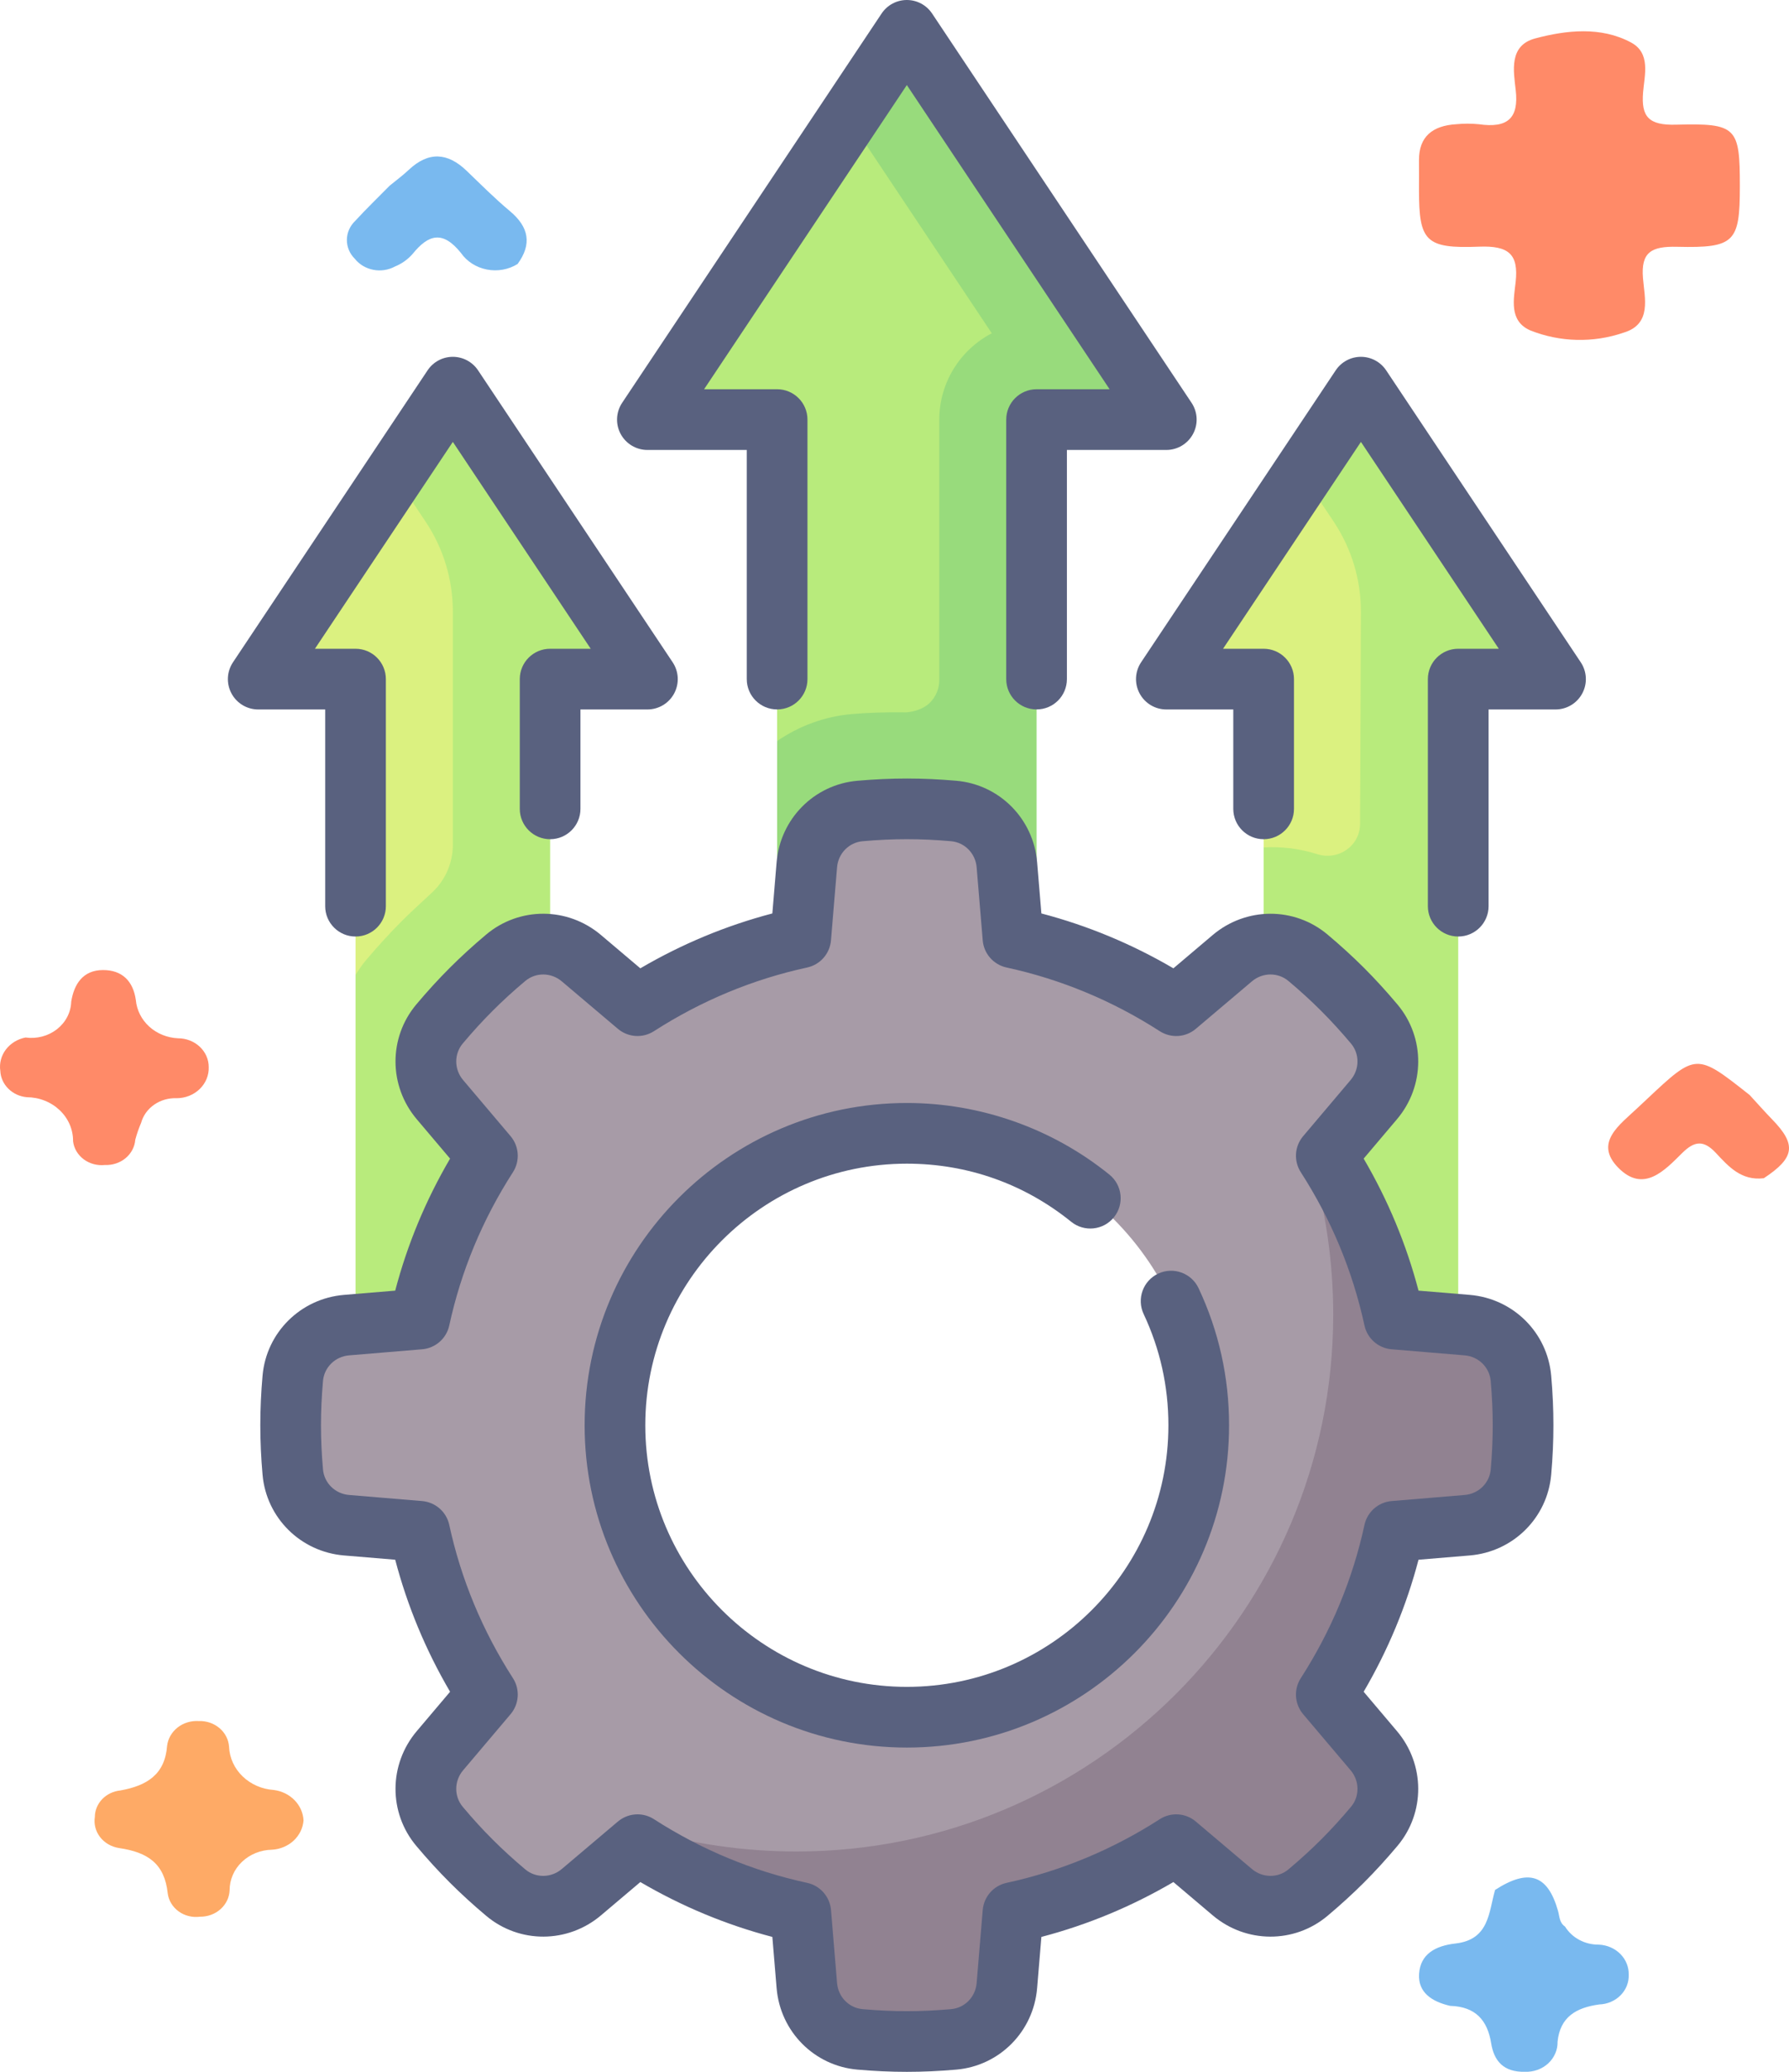 <svg width="57" height="66" viewBox="0 0 57 66" fill="none" xmlns="http://www.w3.org/2000/svg">
<path d="M46.204 63.899C45.627 63.767 45.173 63.475 45.214 62.877C45.256 62.253 45.725 61.986 46.376 61.912C47.451 61.789 47.432 60.916 47.635 60.206C48.704 59.516 49.313 59.716 49.641 60.875C49.691 61.053 49.681 61.249 49.863 61.372C49.973 61.55 50.131 61.698 50.322 61.799C50.513 61.901 50.729 61.952 50.948 61.949C51.207 61.962 51.451 62.068 51.627 62.247C51.803 62.425 51.899 62.66 51.893 62.903C51.898 63.024 51.878 63.144 51.834 63.256C51.789 63.369 51.722 63.473 51.635 63.561C51.547 63.65 51.443 63.721 51.326 63.771C51.21 63.822 51.084 63.85 50.956 63.854C50.211 63.956 49.707 64.256 49.626 65.041C49.629 65.169 49.605 65.296 49.553 65.415C49.502 65.534 49.425 65.642 49.328 65.732C49.23 65.822 49.114 65.892 48.987 65.938C48.859 65.984 48.722 66.004 48.586 65.999C47.903 66.016 47.6 65.65 47.51 65.089C47.394 64.37 47.025 63.924 46.204 63.899Z" fill="#79B9EF"/>
<path d="M56.197 37.534C55.477 37.621 55.072 37.158 54.67 36.728C54.283 36.314 53.992 36.34 53.596 36.732C53.037 37.286 52.366 38.017 51.561 37.2C50.773 36.4 51.61 35.83 52.179 35.29C52.275 35.199 52.371 35.109 52.468 35.019C54.045 33.538 54.045 33.538 55.747 34.884C55.986 35.144 56.219 35.408 56.465 35.662C57.245 36.465 57.186 36.882 56.197 37.534Z" fill="#FF8A68"/>
<path d="M9.671 57.992C9.652 58.236 9.54 58.464 9.356 58.636C9.171 58.807 8.926 58.91 8.666 58.925C8.305 58.931 7.96 59.071 7.708 59.313C7.455 59.555 7.315 59.881 7.316 60.22C7.306 60.447 7.203 60.661 7.027 60.818C6.852 60.975 6.618 61.061 6.376 61.059C6.255 61.075 6.133 61.069 6.016 61.039C5.898 61.011 5.788 60.96 5.692 60.89C5.596 60.821 5.516 60.734 5.456 60.635C5.396 60.536 5.358 60.427 5.344 60.314C5.243 59.377 4.724 59.007 3.788 58.871C3.548 58.833 3.332 58.708 3.189 58.523C3.046 58.338 2.986 58.107 3.022 57.881C3.023 57.671 3.107 57.469 3.257 57.313C3.408 57.157 3.614 57.059 3.837 57.037C4.685 56.884 5.254 56.527 5.324 55.617C5.351 55.389 5.47 55.18 5.658 55.032C5.845 54.885 6.086 54.811 6.33 54.826C6.574 54.817 6.811 54.897 6.992 55.05C7.173 55.203 7.283 55.416 7.298 55.644C7.313 55.998 7.466 56.334 7.729 56.588C7.992 56.842 8.346 56.997 8.722 57.022C8.977 57.054 9.211 57.169 9.384 57.346C9.558 57.523 9.659 57.752 9.671 57.992Z" fill="#FEAA66"/>
<path d="M12.412 5.918C12.615 5.751 12.829 5.593 13.02 5.414C13.653 4.817 14.262 4.856 14.872 5.445C15.323 5.879 15.766 6.324 16.247 6.726C16.857 7.236 16.951 7.781 16.491 8.41C16.348 8.499 16.188 8.56 16.02 8.59C15.852 8.62 15.679 8.619 15.512 8.586C15.344 8.553 15.185 8.49 15.044 8.4C14.902 8.309 14.781 8.194 14.688 8.06C14.11 7.339 13.656 7.459 13.143 8.093C12.992 8.266 12.8 8.402 12.582 8.491C12.374 8.603 12.13 8.641 11.894 8.595C11.659 8.55 11.449 8.425 11.306 8.245C11.14 8.081 11.049 7.863 11.052 7.637C11.054 7.412 11.15 7.196 11.319 7.035C11.669 6.653 12.046 6.291 12.412 5.918Z" fill="#79B9EF"/>
<path d="M0.813 33.051C0.99 33.076 1.171 33.065 1.343 33.02C1.516 32.975 1.676 32.895 1.814 32.788C1.951 32.68 2.063 32.547 2.142 32.396C2.22 32.245 2.264 32.08 2.269 31.912C2.357 31.355 2.638 30.905 3.279 30.902C3.888 30.9 4.243 31.251 4.328 31.858C4.357 32.179 4.509 32.48 4.756 32.705C5.004 32.929 5.33 33.061 5.674 33.076C5.802 33.076 5.929 33.1 6.048 33.146C6.167 33.192 6.274 33.26 6.365 33.345C6.456 33.43 6.528 33.532 6.577 33.643C6.626 33.754 6.651 33.873 6.65 33.994C6.655 34.122 6.631 34.251 6.582 34.371C6.532 34.491 6.458 34.6 6.362 34.693C6.267 34.785 6.152 34.859 6.026 34.909C5.899 34.959 5.763 34.985 5.626 34.985C5.37 34.975 5.119 35.047 4.913 35.19C4.707 35.333 4.56 35.537 4.496 35.77C4.421 35.945 4.359 36.125 4.31 36.308C4.293 36.533 4.182 36.744 4.002 36.894C3.822 37.044 3.586 37.122 3.346 37.112C3.226 37.125 3.104 37.116 2.988 37.085C2.872 37.054 2.763 37.002 2.668 36.932C2.574 36.861 2.495 36.774 2.436 36.675C2.378 36.576 2.341 36.467 2.328 36.354C2.33 36.172 2.293 35.99 2.22 35.82C2.147 35.651 2.038 35.496 1.901 35.366C1.764 35.236 1.601 35.132 1.422 35.062C1.242 34.99 1.049 34.954 0.854 34.953C0.629 34.932 0.421 34.836 0.266 34.682C0.111 34.529 0.02 34.328 0.01 34.117C-0.026 33.877 0.037 33.633 0.186 33.435C0.336 33.237 0.56 33.1 0.813 33.051Z" fill="#FF8A68"/>
<path d="M55.434 5.94C55.434 7.711 55.273 7.906 53.441 7.862C52.612 7.841 52.281 8.033 52.347 8.857C52.397 9.485 52.64 10.324 51.733 10.596C50.765 10.93 49.698 10.903 48.751 10.523C48.068 10.219 48.233 9.519 48.292 8.973C48.384 8.102 48.075 7.821 47.126 7.858C45.415 7.926 45.212 7.681 45.211 6.06C45.211 5.741 45.214 5.422 45.211 5.104C45.207 4.355 45.639 4.002 46.401 3.957C46.638 3.934 46.877 3.934 47.114 3.957C48.038 4.091 48.395 3.765 48.293 2.871C48.223 2.26 48.071 1.45 48.911 1.225C49.909 0.959 51.007 0.838 51.968 1.354C52.603 1.695 52.395 2.396 52.351 2.942C52.288 3.716 52.524 3.997 53.405 3.972C55.339 3.92 55.435 4.057 55.434 5.94Z" fill="#FF8A68"/>
<path d="M14.428 12.332L8.228 21.632H11.328V31.052H15.116L17.527 21.632H20.628L14.428 12.332Z" fill="#DBF180"/>
<path d="M14.428 12.332L12.565 15.126L13.56 16.618C14.129 17.469 14.428 18.461 14.428 19.485V26.916C14.428 27.492 14.185 28.047 13.762 28.436C13.367 28.798 12.998 29.145 12.817 29.327C12.413 29.731 12.025 30.156 11.629 30.626C11.518 30.759 11.427 30.908 11.328 31.052V44.366H17.528V21.632H20.628L14.428 12.332Z" fill="#B8EB7C"/>
<path d="M43.361 12.332L37.161 21.632H40.261V26.995L46.461 29.027V21.632H49.561L43.361 12.332Z" fill="#DBF180"/>
<path d="M43.361 12.332L41.498 15.127L42.493 16.618C43.061 17.47 43.361 18.461 43.361 19.485L43.334 26.243C43.331 26.951 42.64 27.424 41.965 27.21C41.413 27.035 40.847 26.963 40.261 26.995V44.366H46.461V21.632H49.561L43.361 12.332Z" fill="#B8EB7C"/>
<path d="M28.893 0.969L20.627 13.369H24.76V23.606H31.242L33.027 13.369H37.16L28.893 0.969Z" fill="#B8EB7C"/>
<path d="M28.894 0.969L27.031 3.763L31.6 10.617C30.607 11.134 29.927 12.174 29.927 13.369V21.661C29.927 21.936 29.819 22.195 29.625 22.389C29.424 22.587 29.108 22.678 28.872 22.693C28.186 22.684 27.605 22.706 27.134 22.749C26.277 22.823 25.462 23.125 24.761 23.607V31.969H33.027V13.369H37.16L28.894 0.969Z" fill="#98DB7C"/>
<path d="M48.46 43.907C48.381 43.002 47.652 42.288 46.746 42.212L44.419 42.018C44.011 40.137 43.267 38.385 42.258 36.817L43.771 35.029C44.358 34.335 44.368 33.315 43.784 32.619C43.467 32.241 43.133 31.872 42.777 31.516C42.421 31.16 42.052 30.826 41.674 30.509C40.978 29.924 39.958 29.935 39.264 30.522L37.476 32.035C35.908 31.026 34.156 30.282 32.275 29.874L32.081 27.547C32.005 26.641 31.292 25.912 30.386 25.833C29.894 25.79 29.397 25.766 28.894 25.766C28.391 25.766 27.894 25.79 27.402 25.833C26.496 25.912 25.782 26.641 25.707 27.547L25.513 29.874C23.632 30.282 21.88 31.026 20.312 32.035L18.524 30.522C17.83 29.935 16.81 29.924 16.114 30.509C15.736 30.826 15.367 31.16 15.011 31.516C14.655 31.872 14.321 32.241 14.004 32.619C13.419 33.315 13.43 34.335 14.017 35.029L15.53 36.817C14.521 38.385 13.777 40.137 13.369 42.018L11.042 42.212C10.136 42.288 9.407 43.002 9.328 43.907C9.285 44.399 9.261 44.896 9.261 45.399C9.261 45.902 9.285 46.399 9.328 46.891C9.407 47.797 10.136 48.511 11.042 48.586L13.369 48.78C13.777 50.661 14.521 52.413 15.53 53.981L14.017 55.769C13.43 56.463 13.419 57.483 14.004 58.179C14.321 58.557 14.655 58.926 15.011 59.282C15.367 59.638 15.736 59.972 16.114 60.29C16.81 60.874 17.83 60.863 18.524 60.276L20.312 58.763C21.88 59.772 23.632 60.516 25.513 60.924L25.707 63.252C25.782 64.157 26.496 64.886 27.402 64.965C27.894 65.008 28.391 65.032 28.894 65.032C29.397 65.032 29.894 65.008 30.386 64.965C31.292 64.886 32.005 64.157 32.081 63.252L32.275 60.924C34.156 60.516 35.908 59.772 37.476 58.763L39.264 60.276C39.958 60.863 40.978 60.874 41.674 60.29C42.052 59.972 42.421 59.638 42.777 59.282C43.132 58.926 43.467 58.557 43.784 58.179C44.369 57.483 44.358 56.463 43.771 55.769L42.258 53.981C43.267 52.413 44.011 50.661 44.419 48.78L46.746 48.586C47.652 48.511 48.381 47.797 48.46 46.891C48.502 46.399 48.527 45.902 48.527 45.399C48.527 44.896 48.502 44.399 48.46 43.907ZM28.894 54.699C23.758 54.699 19.594 50.535 19.594 45.399C19.594 40.263 23.758 36.099 28.894 36.099C34.03 36.099 38.194 40.263 38.194 45.399C38.194 50.535 34.03 54.699 28.894 54.699Z" fill="#A79BA7"/>
<path d="M46.747 42.212L44.419 42.018C44.011 40.137 43.267 38.384 42.258 36.816L41.764 36.964C42.238 38.546 42.478 40.2 42.478 41.881C42.478 51.31 34.807 58.981 25.378 58.981C23.699 58.981 22.045 58.741 20.46 58.267L20.312 58.763C21.88 59.772 23.633 60.516 25.514 60.924L25.708 63.251C25.783 64.157 26.497 64.886 27.402 64.965C27.894 65.008 28.391 65.032 28.895 65.032C29.398 65.032 29.895 65.008 30.387 64.965C31.292 64.886 32.006 64.157 32.081 63.251L32.275 60.924C34.156 60.516 35.909 59.772 37.477 58.763L39.265 60.276C39.958 60.863 40.978 60.874 41.675 60.289C42.053 59.972 42.421 59.638 42.777 59.282C43.133 58.926 43.467 58.557 43.785 58.179C44.369 57.483 44.359 56.463 43.772 55.769L42.258 53.981C43.267 52.413 44.012 50.661 44.419 48.78L46.747 48.586C47.653 48.51 48.381 47.797 48.46 46.891C48.503 46.399 48.528 45.902 48.528 45.399C48.528 44.896 48.503 44.398 48.46 43.907C48.381 43.001 47.652 42.287 46.747 42.212Z" fill="#918291"/>
<path d="M36.901 40.573C36.418 40.801 36.211 41.377 36.438 41.86C36.961 42.972 37.227 44.164 37.227 45.404C37.227 49.999 33.488 53.737 28.893 53.737C24.299 53.737 20.56 49.999 20.56 45.404C20.56 40.809 24.299 37.07 28.893 37.07C30.823 37.07 32.634 37.711 34.131 38.922C34.546 39.257 35.155 39.193 35.491 38.778C35.827 38.363 35.762 37.754 35.347 37.419C33.529 35.947 31.237 35.137 28.894 35.137C23.233 35.137 18.627 39.742 18.627 45.404C18.627 51.065 23.233 55.671 28.894 55.671C34.555 55.671 39.16 51.065 39.16 45.404C39.16 43.877 38.833 42.408 38.188 41.036C37.96 40.553 37.384 40.346 36.901 40.573Z" fill="#59617F"/>
<path d="M49.423 43.825C49.303 42.448 48.211 41.366 46.827 41.25L45.196 41.115C44.81 39.643 44.224 38.234 43.448 36.909L44.509 35.655C45.406 34.595 45.413 33.057 44.525 31.999C44.171 31.578 43.823 31.197 43.461 30.834C43.098 30.472 42.717 30.124 42.296 29.77C41.238 28.882 39.7 28.889 38.639 29.786L37.386 30.847C36.061 30.071 34.652 29.485 33.18 29.099L33.044 27.468C32.929 26.084 31.846 24.992 30.47 24.872C29.93 24.825 29.4 24.801 28.894 24.801C28.388 24.801 27.858 24.825 27.318 24.872C25.942 24.992 24.859 26.084 24.744 27.468L24.608 29.099C23.136 29.485 21.727 30.071 20.402 30.847L19.148 29.786C18.088 28.888 16.55 28.882 15.492 29.77C15.071 30.124 14.69 30.472 14.328 30.834C13.965 31.197 13.617 31.578 13.263 31.999C12.375 33.057 12.382 34.595 13.279 35.655L14.34 36.909C13.564 38.234 12.978 39.643 12.592 41.115L10.961 41.25C9.577 41.366 8.485 42.448 8.365 43.825C8.317 44.372 8.294 44.888 8.294 45.401C8.294 45.914 8.317 46.43 8.365 46.977C8.485 48.353 9.577 49.436 10.961 49.551L12.592 49.687C12.978 51.159 13.564 52.568 14.34 53.893L13.279 55.147C12.382 56.207 12.375 57.745 13.263 58.803C13.617 59.224 13.965 59.605 14.328 59.968C14.69 60.33 15.071 60.678 15.492 61.032C16.55 61.92 18.088 61.913 19.148 61.016L20.402 59.955C21.727 60.731 23.136 61.317 24.608 61.703L24.744 63.334C24.859 64.718 25.942 65.81 27.318 65.93C27.866 65.978 28.381 66.001 28.894 66.001C29.407 66.001 29.922 65.978 30.47 65.93C31.846 65.81 32.929 64.718 33.044 63.334L33.18 61.703C34.652 61.317 36.061 60.731 37.386 59.955L38.639 61.016C39.7 61.914 41.238 61.92 42.296 61.032C42.717 60.678 43.098 60.33 43.461 59.968C43.823 59.605 44.171 59.224 44.525 58.803C45.413 57.745 45.406 56.207 44.509 55.147L43.448 53.893C44.224 52.568 44.81 51.159 45.196 49.687L46.827 49.551C48.211 49.436 49.303 48.353 49.423 46.977C49.471 46.43 49.494 45.914 49.494 45.401C49.494 44.888 49.471 44.372 49.423 43.825ZM47.497 46.809C47.459 47.245 47.109 47.588 46.666 47.624L44.339 47.818C43.915 47.854 43.564 48.162 43.474 48.577C43.099 50.308 42.416 51.951 41.445 53.46C41.215 53.817 41.245 54.283 41.52 54.608L43.033 56.395C43.32 56.735 43.325 57.225 43.044 57.559C42.727 57.937 42.415 58.278 42.093 58.6C41.771 58.922 41.43 59.233 41.052 59.551C40.717 59.832 40.228 59.827 39.888 59.54L38.1 58.027C37.776 57.752 37.31 57.722 36.953 57.952C35.444 58.923 33.801 59.606 32.07 59.981C31.654 60.071 31.347 60.422 31.311 60.846L31.117 63.173C31.08 63.617 30.738 63.966 30.302 64.004C29.319 64.09 28.469 64.09 27.486 64.004C27.05 63.966 26.707 63.617 26.67 63.173L26.477 60.846C26.441 60.422 26.133 60.071 25.718 59.981C23.987 59.606 22.344 58.923 20.835 57.952C20.675 57.849 20.493 57.798 20.312 57.798C20.089 57.798 19.867 57.876 19.687 58.027L17.899 59.54C17.56 59.827 17.07 59.832 16.735 59.551C16.357 59.233 16.017 58.922 15.695 58.6C15.372 58.278 15.061 57.937 14.744 57.559C14.463 57.224 14.468 56.735 14.755 56.395L16.268 54.607C16.542 54.283 16.573 53.817 16.343 53.46C15.372 51.951 14.689 50.308 14.314 48.577C14.224 48.161 13.873 47.854 13.449 47.818L11.122 47.624C10.678 47.587 10.329 47.244 10.291 46.809C10.248 46.318 10.227 45.857 10.227 45.401C10.227 44.944 10.248 44.484 10.291 43.993C10.329 43.557 10.678 43.214 11.122 43.177L13.449 42.983C13.873 42.948 14.224 42.64 14.314 42.225C14.689 40.494 15.372 38.851 16.343 37.342C16.573 36.984 16.542 36.519 16.268 36.194L14.755 34.406C14.468 34.067 14.463 33.577 14.744 33.242C15.061 32.865 15.372 32.524 15.695 32.202C16.017 31.879 16.357 31.568 16.735 31.251C17.07 30.97 17.559 30.974 17.899 31.262L19.687 32.775C20.012 33.049 20.477 33.08 20.835 32.85C22.344 31.879 23.987 31.196 25.718 30.821C26.133 30.73 26.441 30.38 26.476 29.956L26.67 27.629C26.707 27.185 27.05 26.836 27.486 26.798C28.468 26.712 29.32 26.712 30.302 26.798C30.737 26.836 31.08 27.185 31.117 27.629L31.311 29.956C31.346 30.38 31.654 30.73 32.07 30.821C33.801 31.196 35.444 31.879 36.952 32.85C37.31 33.08 37.776 33.05 38.1 32.775L39.888 31.262C40.228 30.974 40.717 30.97 41.052 31.251C41.43 31.568 41.77 31.879 42.093 32.202C42.415 32.524 42.726 32.865 43.044 33.242C43.325 33.577 43.32 34.067 43.032 34.406L41.52 36.194C41.245 36.519 41.215 36.984 41.445 37.342C42.416 38.851 43.099 40.494 43.474 42.225C43.564 42.64 43.915 42.948 44.338 42.983L46.666 43.177C47.109 43.214 47.458 43.557 47.496 43.993C47.539 44.484 47.56 44.944 47.56 45.401C47.56 45.857 47.54 46.318 47.497 46.809Z" fill="#59617F"/>
<path d="M20.627 14.334H23.793V21.634C23.793 22.168 24.226 22.6 24.76 22.6C25.294 22.6 25.727 22.168 25.727 21.634V13.367C25.727 12.833 25.294 12.4 24.76 12.4H22.433L28.893 2.71L35.354 12.4H33.027C32.493 12.4 32.06 12.833 32.06 13.367V21.634C32.06 22.168 32.493 22.6 33.027 22.6C33.561 22.6 33.993 22.168 33.993 21.634V14.334H37.16C37.517 14.334 37.844 14.137 38.012 13.823C38.181 13.509 38.162 13.127 37.964 12.831L29.698 0.431C29.519 0.162 29.217 0 28.893 0C28.57 0 28.268 0.162 28.089 0.431L19.823 12.831C19.625 13.127 19.606 13.509 19.774 13.823C19.943 14.137 20.27 14.334 20.627 14.334Z" fill="#59617F"/>
<path d="M50.365 21.098L44.165 11.798C43.986 11.529 43.684 11.367 43.361 11.367C43.038 11.367 42.736 11.529 42.557 11.798L36.357 21.098C36.159 21.395 36.141 21.776 36.309 22.09C36.477 22.405 36.805 22.601 37.161 22.601H39.294V25.767C39.294 26.301 39.727 26.734 40.261 26.734C40.795 26.734 41.228 26.301 41.228 25.767V21.634C41.228 21.1 40.795 20.667 40.261 20.667H38.968L43.361 14.077L47.754 20.667H46.461C45.927 20.667 45.494 21.1 45.494 21.634V28.868C45.494 29.401 45.927 29.834 46.461 29.834C46.995 29.834 47.428 29.401 47.428 28.868V22.601H49.561C49.917 22.601 50.245 22.405 50.413 22.09C50.582 21.776 50.563 21.395 50.365 21.098Z" fill="#59617F"/>
<path d="M10.361 28.868C10.361 29.401 10.794 29.834 11.328 29.834C11.862 29.834 12.294 29.401 12.294 28.868V21.634C12.294 21.1 11.862 20.667 11.328 20.667H10.034L14.428 14.077L18.821 20.667H17.527C16.994 20.667 16.561 21.1 16.561 21.634V25.767C16.561 26.301 16.994 26.734 17.527 26.734C18.061 26.734 18.494 26.301 18.494 25.767V22.601H20.627C20.984 22.601 21.312 22.405 21.48 22.09C21.648 21.776 21.63 21.395 21.432 21.098L15.232 11.798C15.053 11.529 14.751 11.367 14.427 11.367C14.104 11.367 13.802 11.529 13.623 11.798L7.423 21.098C7.225 21.395 7.207 21.776 7.375 22.09C7.543 22.405 7.871 22.601 8.227 22.601H10.361V28.868H10.361Z" fill="#59617F"/>
</svg>
